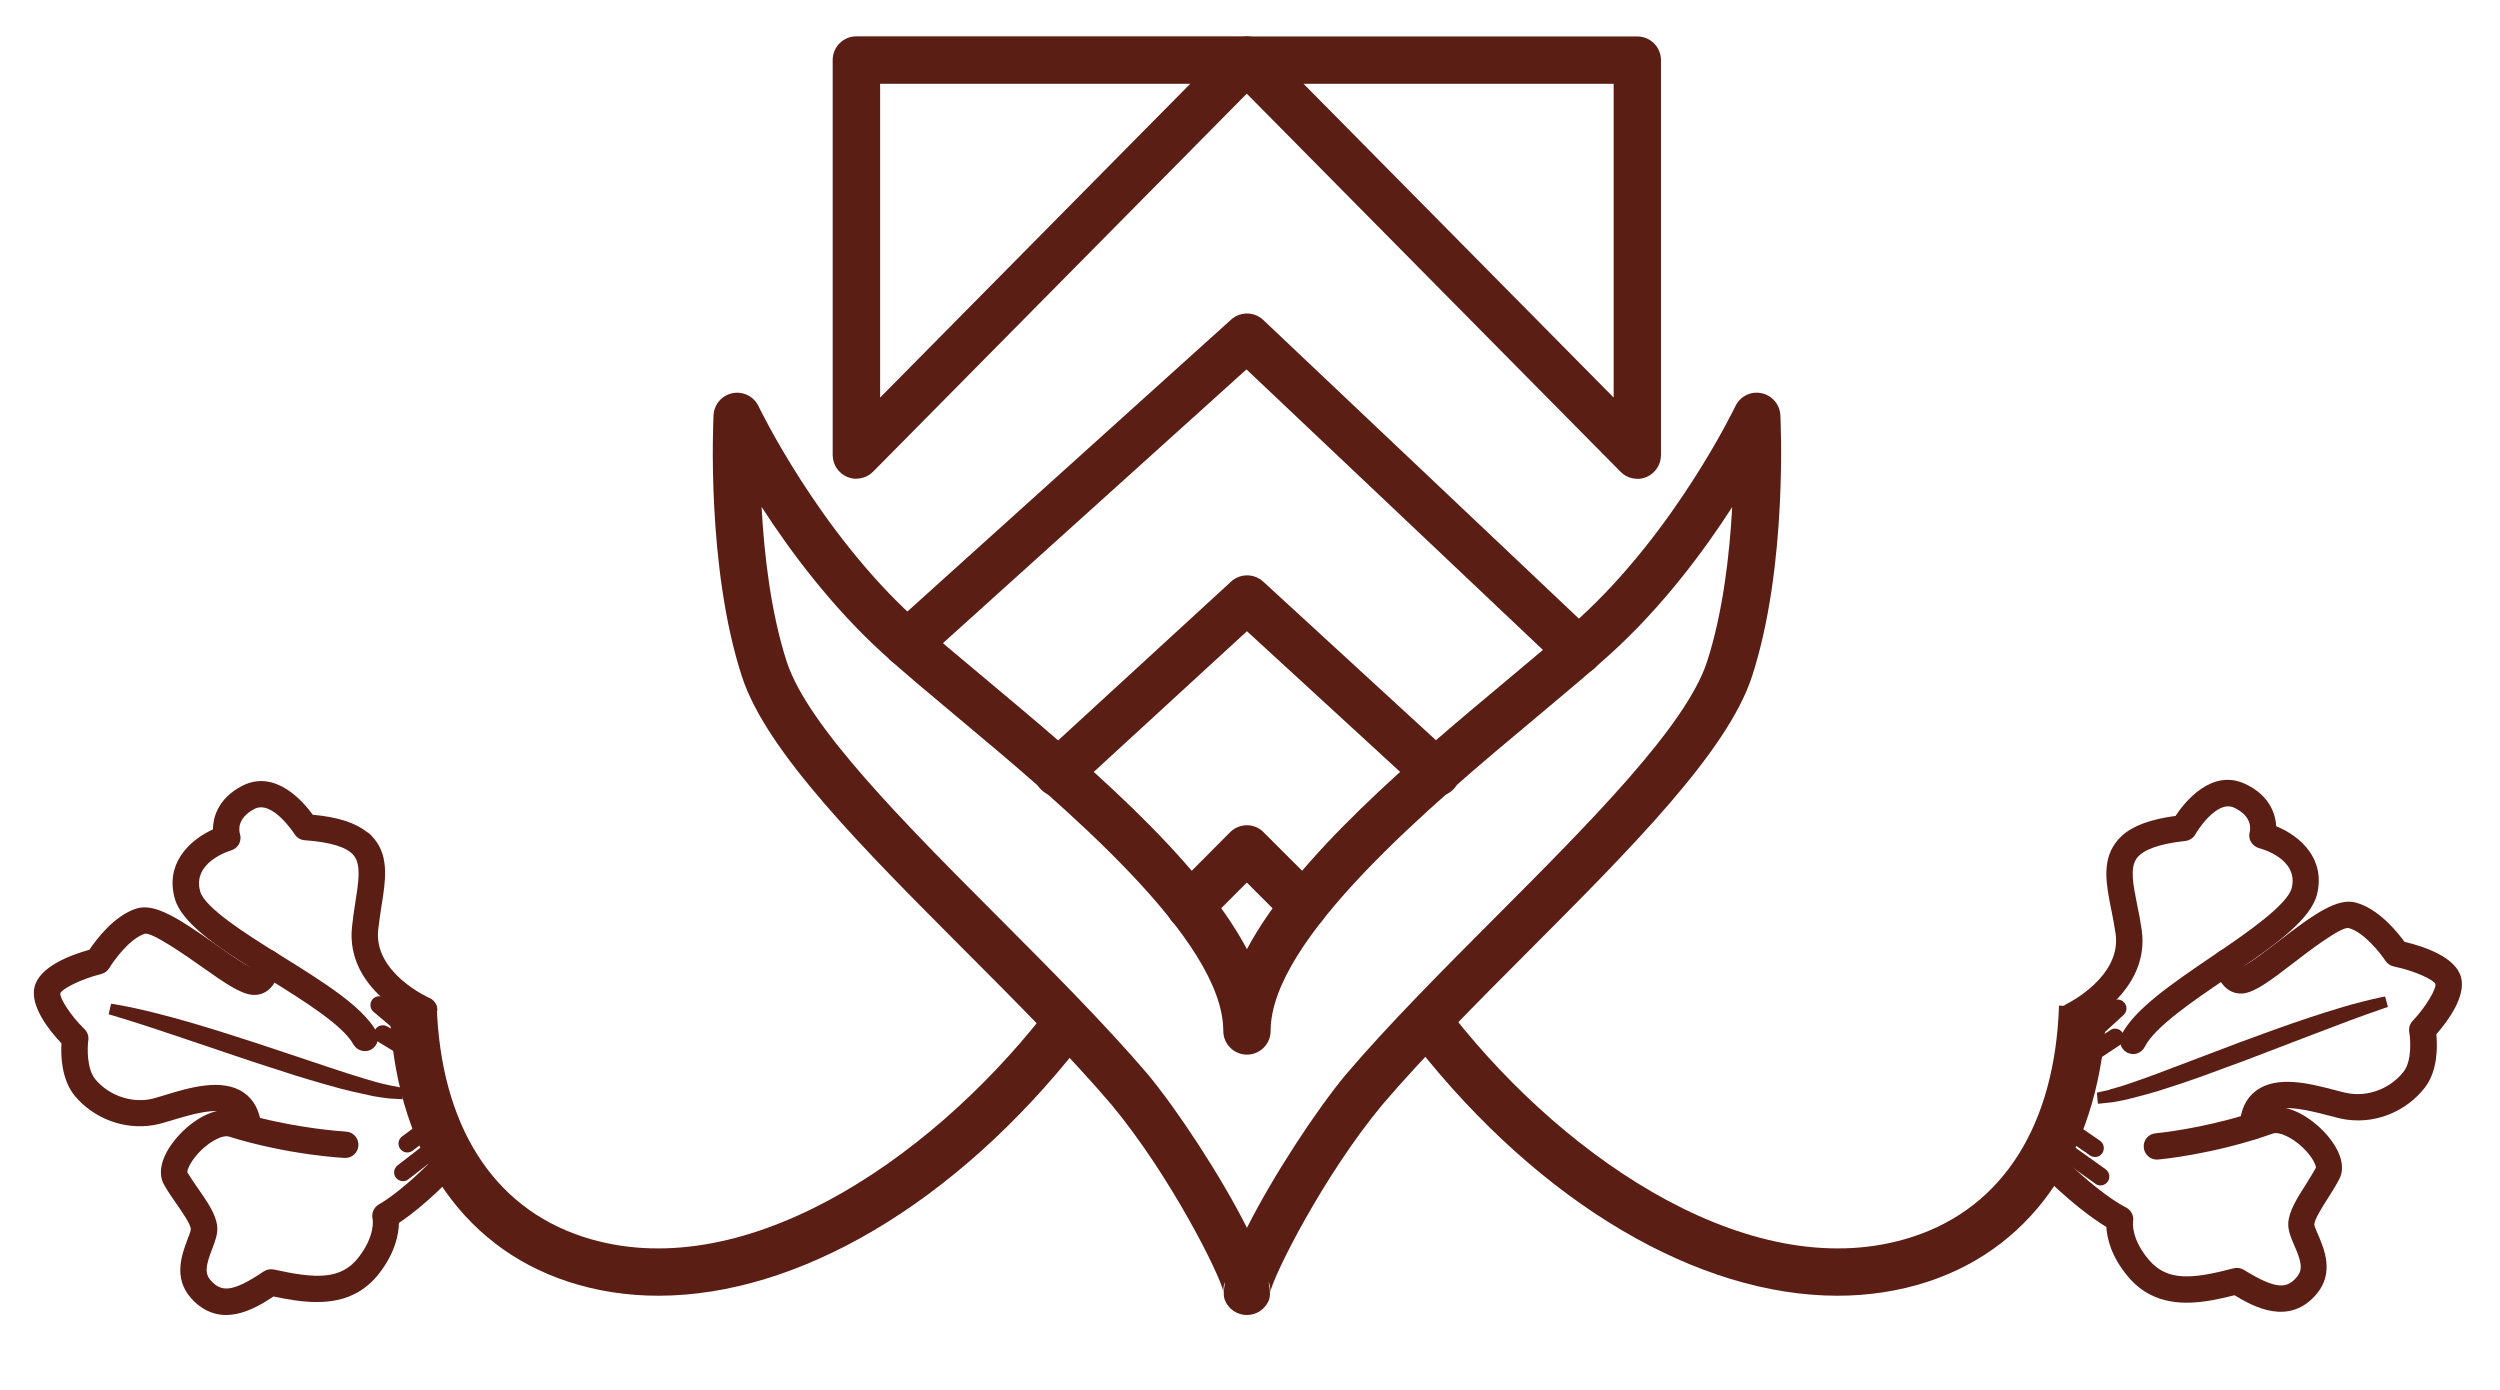 <svg width="205" height="114" viewBox="0 0 205 114" fill="none" xmlns="http://www.w3.org/2000/svg">
<path d="M35.81 82.46C36.14 92.26 40.4 98.99 47.79 101.41C60.65 105.62 76 95.35 85.51 83.28C86.17 82.44 87.39 82.29 88.24 82.96C89.08 83.62 89.23 84.84 88.56 85.69C78.26 98.77 65.38 106.25 53.98 106.25C51.42 106.25 48.95 105.87 46.59 105.1C37.67 102.18 32.33 93.97 31.94 82.6" fill="#5B1E15"/>
<path d="M172.73 82.6C172.34 93.97 167 102.17 158.08 105.1C155.72 105.87 153.24 106.25 150.68 106.25C139.28 106.25 126.4 98.77 116.1 85.69C115.44 84.85 115.58 83.63 116.42 82.96C117.27 82.3 118.48 82.44 119.15 83.28C128.65 95.34 143.99 105.62 156.86 101.41C164.25 98.99 168.51 92.26 168.84 82.46L172.72 82.6H172.73Z" fill="#5B1E15"/>
<path d="M70.22 39.26C69.97 39.26 69.72 39.21 69.48 39.11C68.75 38.81 68.28 38.1 68.28 37.31V4.92C68.28 3.85 69.15 2.98 70.22 2.98H102.24C103.02 2.98 103.73 3.45 104.03 4.17C104.33 4.89 104.17 5.73 103.62 6.28L71.6 38.67C71.23 39.05 70.73 39.25 70.22 39.25V39.26ZM72.17 6.87V32.6L97.6 6.87H72.17Z" fill="#5B1E15"/>
<path d="M134.26 39.26C133.75 39.26 133.25 39.06 132.88 38.68L100.86 6.29C100.31 5.73 100.15 4.9 100.45 4.18C100.75 3.46 101.46 2.99 102.24 2.99H134.26C135.33 2.99 136.2 3.86 136.2 4.93V37.32C136.2 38.11 135.72 38.82 135 39.12C134.76 39.22 134.51 39.27 134.26 39.27V39.26ZM106.89 6.87L132.32 32.6V6.87H106.89Z" fill="#5B1E15"/>
<path d="M102.24 107.83C101.45 107.83 100.73 107.35 100.44 106.61C100.31 106.28 100.32 105.79 100.46 105.17H100.44C100.26 105.61 100.33 105.94 100.33 105.96C100.06 104.56 95.98 96.41 91.14 90.58C87.72 86.57 83.35 82.19 79.12 77.95C70.75 69.56 62.84 61.64 60.84 55.48C57.9 46.46 58.49 34.54 58.51 34.04C58.56 33.15 59.2 32.41 60.07 32.24C60.94 32.07 61.82 32.51 62.2 33.31C62.25 33.41 67.09 43.51 75.02 50.72C76.61 52.17 78.71 53.92 80.94 55.78C88.49 62.09 98.18 70.19 102.25 77.83C106.32 70.18 116.02 62.08 123.56 55.78C125.79 53.92 127.89 52.16 129.48 50.72C137.41 43.51 142.25 33.41 142.3 33.31C142.68 32.51 143.55 32.06 144.43 32.24C145.3 32.41 145.94 33.16 145.99 34.04C146.01 34.54 146.6 46.46 143.66 55.48C141.65 61.64 133.75 69.56 125.38 77.95C121.15 82.19 116.78 86.57 113.34 90.6C108.52 96.41 104.43 104.57 104.16 105.96C104.16 105.95 104.22 105.61 104.05 105.17H104.03C104.16 105.79 104.18 106.28 104.05 106.61C103.75 107.35 103.04 107.83 102.25 107.83H102.24ZM62.45 41.58C62.66 45.47 63.21 50.26 64.52 54.28C66.24 59.55 74.18 67.51 81.86 75.21C86.14 79.5 90.57 83.94 94.11 88.08C96.54 91.01 100.09 96.39 102.25 100.68C104.41 96.39 107.95 91.01 110.37 88.1C113.92 83.94 118.35 79.5 122.63 75.21C130.31 67.51 138.25 59.55 139.97 54.28C141.28 50.26 141.83 45.47 142.04 41.58C139.7 45.21 136.33 49.74 132.09 53.59C130.44 55.09 128.31 56.87 126.05 58.76C117.34 66.03 104.19 77.03 104.19 84.54C104.19 85.61 103.32 86.48 102.25 86.48C101.18 86.48 100.31 85.61 100.31 84.54C100.31 77.03 87.15 66.03 78.45 58.76C76.19 56.87 74.06 55.09 72.41 53.59C68.17 49.73 64.8 45.2 62.46 41.58H62.45Z" fill="#5B1E15"/>
<path d="M97.58 76.24C97.09 76.24 96.59 76.05 96.21 75.67C95.45 74.91 95.45 73.69 96.21 72.92L100.87 68.24C101.23 67.88 101.73 67.67 102.24 67.67C102.76 67.67 103.25 67.87 103.61 68.24L108.27 72.9C109.03 73.66 109.03 74.89 108.27 75.65C107.51 76.41 106.28 76.41 105.52 75.65L102.24 72.37L98.95 75.67C98.57 76.05 98.07 76.24 97.57 76.24H97.58Z" fill="#5B1E15"/>
<path d="M117.76 65.31C117.29 65.31 116.82 65.14 116.45 64.8L102.25 51.76L88.05 64.8C87.26 65.53 86.03 65.48 85.31 64.68C84.58 63.89 84.64 62.66 85.43 61.94L100.95 47.69C101.69 47.01 102.83 47.01 103.58 47.69L119.1 61.94C119.89 62.67 119.94 63.89 119.22 64.68C118.84 65.1 118.31 65.31 117.79 65.31H117.76Z" fill="#5B1E15"/>
<path d="M129.42 55.31C128.94 55.31 128.46 55.13 128.09 54.78L102.21 30.29L75.69 54.21C74.89 54.93 73.67 54.86 72.95 54.07C72.23 53.27 72.29 52.05 73.09 51.33L100.95 26.21C101.7 25.53 102.85 25.54 103.59 26.24L130.77 51.96C131.55 52.7 131.58 53.92 130.85 54.7C130.47 55.1 129.95 55.31 129.44 55.31H129.42Z" fill="#5B1E15"/>
<path d="M173.8 89.49C173.56 89.56 173.32 89.64 173.08 89.7L172.35 89.87L172.37 90.08L173.14 90C173.39 89.96 173.64 89.91 173.89 89.86C174.14 89.82 174.39 89.75 174.64 89.69L175.38 89.51C175.87 89.37 176.36 89.23 176.84 89.09C177.32 88.94 177.81 88.79 178.29 88.63C179.25 88.32 180.21 87.97 181.16 87.64L184.01 86.59L189.67 84.42C191.56 83.7 193.44 82.98 195.35 82.33L195.3 82.15C193.31 82.57 191.37 83.17 189.44 83.81C187.52 84.45 185.61 85.15 183.72 85.85L178.05 88C177.11 88.36 176.16 88.71 175.21 89.04L174.5 89.28C174.26 89.36 174.02 89.44 173.78 89.51L173.8 89.49Z" fill="#5B1E15"/>
<path d="M172.99 89.34C173.15 89.3 173.3 89.25 173.46 89.21L173.7 89.14C173.93 89.08 174.17 89 174.4 88.92L175.11 88.68C176.06 88.35 177 88 177.94 87.64L183.61 85.49C185.44 84.81 187.38 84.1 189.34 83.45C191.06 82.88 193.11 82.23 195.23 81.78L195.58 81.71L195.81 82.57L195.48 82.68C193.56 83.34 191.62 84.07 189.81 84.77L184.14 86.94L180.66 88.22C179.91 88.49 179.16 88.75 178.4 89C177.92 89.16 177.44 89.31 176.94 89.47C176.63 89.56 176.32 89.65 176 89.74L174.66 90.09C174.42 90.15 174.18 90.21 173.95 90.25L173.7 90.3C173.53 90.33 173.36 90.37 173.17 90.39L172.03 90.51L171.94 89.6L172.99 89.36V89.34ZM183.88 86.18L180.39 87.51C180.39 87.51 180.42 87.5 180.43 87.5L186.61 85.19C185.68 85.52 184.77 85.86 183.88 86.19V86.18Z" fill="#5B1E15"/>
<path d="M183.44 79.17C183.1 79.4 182.76 79.63 182.42 79.86C182.37 79.9 182.31 79.94 182.26 79.97C179.34 81.95 176.37 84 175.52 85.67C175.35 86.02 174.92 86.15 174.58 85.98C174.26 85.8 174.09 85.38 174.26 85.04C175.28 83.02 178.36 80.92 181.63 78.7C181.81 78.58 181.99 78.46 182.17 78.33C182.17 78.33 182.18 78.33 182.19 78.32C184.97 76.42 187.92 74.33 188.26 72.91C188.93 70.16 185.47 69.23 185.32 69.19C185.13 69.14 184.98 69.02 184.88 68.86C184.79 68.69 184.76 68.5 184.82 68.31C184.86 68.16 185.18 66.75 183.34 65.89C181.49 65.04 179.69 68.2 179.67 68.23C179.56 68.43 179.36 68.57 179.13 68.59C176.87 68.84 175.49 69.34 174.9 70.15C174.23 71.07 174.51 72.49 174.86 74.28C174.99 74.92 175.13 75.59 175.22 76.3C175.91 81.15 170.48 83.79 170.25 83.9C170.15 83.95 170.04 83.97 169.94 83.97C169.73 83.7 169.5 83.44 169.26 83.2C169.28 82.96 169.42 82.74 169.65 82.63C169.7 82.61 174.38 80.32 173.83 76.51C173.74 75.84 173.61 75.19 173.48 74.56C173.09 72.6 172.71 70.75 173.75 69.33C174.56 68.22 176.11 67.56 178.62 67.24C179.25 66.26 181.33 63.44 183.91 64.62C185.83 65.5 186.3 66.99 186.26 68.02C188 68.67 190.32 70.34 189.62 73.25C189.17 75.1 186.48 77.09 183.42 79.18L183.44 79.17Z" fill="#5B1E15"/>
<path d="M178.41 66.88C179.15 65.77 181.34 63.01 184.08 64.27C186.25 65.26 186.61 66.96 186.65 67.75C188.76 68.62 190.68 70.51 190 73.32C189.52 75.31 186.72 77.37 183.65 79.47L183.26 79.74C183.05 79.88 182.85 80.02 182.65 80.16L182.48 80.28C179.76 82.13 176.69 84.22 175.87 85.84C175.74 86.1 175.52 86.29 175.25 86.38C174.98 86.47 174.69 86.45 174.42 86.31C173.9 86.03 173.69 85.38 173.95 84.87C175.02 82.75 178.14 80.63 181.44 78.39L181.98 78.02L182.05 77.98C184.14 76.55 187.59 74.18 187.92 72.82C188.51 70.4 185.39 69.59 185.25 69.55C184.98 69.47 184.74 69.3 184.58 69.04C184.43 68.78 184.4 68.48 184.48 68.21C184.51 68.08 184.76 66.96 183.2 66.23C181.71 65.54 180.03 68.38 180.02 68.41C179.85 68.72 179.54 68.92 179.19 68.96C177.07 69.19 175.74 69.67 175.22 70.37C174.64 71.16 174.91 72.5 175.25 74.21C175.4 74.91 175.52 75.56 175.62 76.25C176.35 81.4 170.68 84.13 170.45 84.23C170.29 84.32 170.11 84.35 169.93 84.34H169.77L169.67 84.2C169.47 83.94 169.25 83.7 169.01 83.46L168.89 83.34V83.17C168.94 82.79 169.17 82.46 169.51 82.3C169.56 82.28 173.98 80.09 173.48 76.57C173.39 75.95 173.27 75.35 173.16 74.76L173.13 74.63C172.72 72.59 172.34 70.67 173.47 69.12C173.62 68.91 173.8 68.71 174 68.53C174.92 67.7 176.35 67.18 178.42 66.9L178.41 66.88ZM169.82 82.96C169.76 82.99 169.72 83.03 169.69 83.08C169.84 83.24 169.98 83.4 170.11 83.55C170.21 83.5 175.52 80.94 174.87 76.35C174.78 75.67 174.65 75.05 174.51 74.35C174.14 72.46 173.84 70.98 174.61 69.92C175.27 69.02 176.7 68.47 179.1 68.21C179.2 68.2 179.3 68.13 179.35 68.05C179.37 68.01 181.33 64.54 183.51 65.54C185.63 66.52 185.25 68.2 185.19 68.41C185.16 68.49 185.17 68.58 185.21 68.66C185.26 68.74 185.34 68.8 185.42 68.82C186.8 69.17 189.24 70.48 188.63 72.99C188.27 74.52 185.48 76.53 182.39 78.64L181.85 79.01C178.63 81.2 175.59 83.26 174.61 85.21C174.53 85.38 174.63 85.58 174.76 85.65C174.84 85.69 174.93 85.7 175.01 85.67C175.09 85.64 175.16 85.58 175.2 85.51C176.1 83.72 179.27 81.57 182.05 79.68L182.22 79.56C182.43 79.41 182.64 79.27 182.85 79.13L183.24 78.86C186.07 76.92 188.87 74.88 189.29 73.15C190.06 69.99 186.82 68.61 186.17 68.36L185.92 68.27V68C185.95 67.39 185.78 65.87 183.79 64.95C181.46 63.88 179.51 66.57 178.97 67.43L178.88 67.58L178.7 67.6C176.3 67.9 174.84 68.52 174.09 69.54C173.15 70.82 173.51 72.59 173.88 74.48L173.9 74.6C174.02 75.2 174.14 75.81 174.23 76.45C174.54 78.63 173.29 80.33 172.04 81.44C170.94 82.42 169.85 82.96 169.83 82.96H169.82Z" fill="#5B1E15"/>
<path d="M184.44 92.98C184.21 92.86 184.05 92.61 184.06 92.33C184.11 91.16 184.51 90.28 185.26 89.73C186.84 88.56 189.46 89.24 191.36 89.73C191.92 89.88 192.41 90 192.73 90.04C194.48 90.26 196.33 89.49 197.43 88.08C198.2 87.07 198.07 85.21 197.95 84.57C197.91 84.35 197.98 84.12 198.13 83.96C199.06 82.98 200.25 81.25 200.08 80.58C199.93 79.99 198.01 79.21 196.39 78.87C196.21 78.83 196.04 78.72 195.94 78.56C195.51 77.9 194.09 76.09 192.71 75.72C191.94 75.51 189.42 77.45 187.91 78.61C186.02 80.06 184.82 80.96 183.95 81.07C183.39 81.13 182.41 80.95 181.93 79.06C181.83 78.68 182.06 78.3 182.44 78.2C182.82 78.1 183.2 78.33 183.3 78.71C183.51 79.52 183.75 79.68 183.79 79.67C184.31 79.6 185.84 78.43 187.06 77.49C189.83 75.37 191.74 74 193.09 74.36C194.91 74.85 196.46 76.84 196.96 77.55C198.2 77.83 201.05 78.65 201.45 80.23C201.83 81.73 200.12 83.86 199.39 84.67C199.49 85.5 199.6 87.56 198.55 88.94C197.12 90.77 194.83 91.73 192.56 91.44C192.15 91.39 191.62 91.25 191.01 91.09C189.47 90.69 187.14 90.08 186.1 90.85C185.71 91.14 185.5 91.64 185.47 92.37C185.45 92.76 185.13 93.06 184.74 93.04C184.63 93.04 184.53 93.01 184.44 92.96V92.98Z" fill="#5B1E15"/>
<path d="M182.35 77.84C182.93 77.69 183.51 78.04 183.66 78.62C183.75 78.96 183.83 79.15 183.89 79.25C184.47 79 185.92 77.89 186.82 77.2C189.76 74.94 191.66 73.6 193.17 74.01C195 74.5 196.52 76.34 197.17 77.23C198.78 77.61 201.38 78.48 201.81 80.15C202.21 81.7 200.76 83.69 199.78 84.81C199.87 85.77 199.92 87.78 198.84 89.18C197.33 91.12 194.9 92.13 192.5 91.82C192.07 91.77 191.53 91.63 190.9 91.46C189.52 91.1 187.2 90.5 186.3 91.16C186.01 91.37 185.85 91.78 185.82 92.4C185.8 92.99 185.29 93.46 184.7 93.43C184.54 93.43 184.39 93.38 184.24 93.31C183.87 93.12 183.64 92.72 183.66 92.31C183.71 91.02 184.17 90.05 185.01 89.43C186.74 88.15 189.45 88.86 191.47 89.39C192 89.53 192.47 89.65 192.76 89.68C194.38 89.89 196.09 89.18 197.11 87.86C197.79 86.96 197.66 85.2 197.56 84.65C197.5 84.31 197.6 83.96 197.84 83.71C198.96 82.53 199.8 81.05 199.7 80.68C199.59 80.37 198.08 79.62 196.29 79.25C196.01 79.19 195.76 79.02 195.6 78.78C195.22 78.19 193.84 76.43 192.59 76.1C191.99 75.94 189.07 78.18 188.12 78.92C186.12 80.46 184.94 81.33 183.97 81.46C183.3 81.53 182.1 81.33 181.55 79.17C181.48 78.89 181.52 78.6 181.67 78.35C181.73 78.25 181.8 78.17 181.88 78.1C182.01 77.99 182.16 77.9 182.33 77.86L182.35 77.84ZM192.69 90.42C192.35 90.38 191.87 90.25 191.27 90.1C189.43 89.62 186.92 88.97 185.48 90.03C184.82 90.52 184.48 91.29 184.43 92.34C184.43 92.47 184.49 92.59 184.6 92.64C184.6 92.64 184.69 92.68 184.74 92.68C184.92 92.68 185.07 92.55 185.08 92.36C185.12 91.5 185.37 90.91 185.86 90.55C187.05 89.67 189.38 90.28 191.1 90.73C191.69 90.89 192.21 91.02 192.59 91.07C194.73 91.34 196.9 90.44 198.24 88.71C199.21 87.44 199.1 85.49 199.01 84.71L198.99 84.54L199.1 84.41C199.65 83.79 201.42 81.67 201.07 80.31C200.71 78.89 197.75 78.11 196.86 77.91L196.72 77.88L196.64 77.76C196.22 77.16 194.7 75.18 192.98 74.71C191.8 74.39 189.87 75.78 187.27 77.78C185.62 79.05 184.4 79.95 183.84 80.03C183.48 80.09 183.14 79.64 182.93 78.79C182.89 78.61 182.71 78.51 182.53 78.55C182.44 78.57 182.37 78.63 182.33 78.7C182.28 78.78 182.27 78.86 182.29 78.95C182.51 79.8 182.96 80.79 183.9 80.68C184.66 80.58 185.84 79.71 187.68 78.29C190.39 76.21 192.01 75.12 192.81 75.34C194.6 75.82 196.24 78.32 196.25 78.34C196.3 78.41 196.37 78.47 196.46 78.48C197.41 78.68 200.19 79.47 200.44 80.46C200.7 81.47 199.01 83.55 198.4 84.19C198.33 84.27 198.3 84.37 198.32 84.48C198.32 84.51 198.76 86.94 197.73 88.29C197.53 88.54 197.31 88.78 197.07 88.99C195.89 90.05 194.25 90.59 192.68 90.39L192.69 90.42Z" fill="#5B1E15"/>
<path d="M189.73 105.82C187.81 108.15 185.43 107.09 183.3 105.8C180.92 106.42 178.49 106.85 176.47 105.8C175.88 105.49 175.33 105.06 174.83 104.47C173.35 102.73 173.11 101.17 173.1 100.39C172.24 99.88 170.14 98.51 167.16 95.45C167.52 95.15 167.86 94.82 168.18 94.48C171.85 98.24 174.11 99.32 174.13 99.33C174.42 99.47 174.59 99.79 174.52 100.11C174.51 100.16 174.28 101.65 175.9 103.55C177.52 105.44 179.72 105.29 183.23 104.36C183.41 104.31 183.62 104.34 183.78 104.44C186.4 106.07 187.58 106.19 188.63 104.92C189.3 104.1 188.99 103.18 188.46 101.96C188.19 101.34 187.97 100.81 188 100.29C188.06 99.41 188.7 98.4 189.38 97.32C189.68 96.83 190 96.33 190.25 95.87C190.34 95.69 190.17 95.05 189.48 94.26C188.45 93.08 187.01 92.33 186.25 92.6C181.48 94.3 177.11 94.7 176.93 94.71C176.55 94.75 176.2 94.46 176.17 94.07C176.13 93.68 176.42 93.34 176.81 93.31C176.84 93.31 180.19 93 184.1 91.82C184.63 91.65 185.18 91.48 185.73 91.28C185.75 91.28 185.77 91.27 185.79 91.26C187.36 90.71 189.36 91.94 190.56 93.32C191.6 94.52 191.94 95.68 191.51 96.51C191.24 97.03 190.91 97.55 190.59 98.06C190.06 98.89 189.46 99.84 189.43 100.37C189.41 100.55 189.62 101.02 189.78 101.39C190.27 102.54 191.02 104.26 189.74 105.81L189.73 105.82Z" fill="#5B1E15"/>
<path d="M168.46 94.22C171.9 97.75 174.06 98.88 174.31 99C174.76 99.22 175 99.71 174.91 100.18C174.91 100.19 174.71 101.55 176.21 103.31C177.7 105.06 179.72 104.91 183.16 104C183.44 103.93 183.76 103.98 184 104.13C186.71 105.81 187.57 105.65 188.36 104.69C188.86 104.08 188.7 103.41 188.13 102.12C187.86 101.49 187.6 100.89 187.64 100.27C187.7 99.29 188.37 98.24 189.08 97.13L189.17 96.98C189.44 96.55 189.71 96.11 189.91 95.75C189.91 95.67 189.81 95.2 189.21 94.5C188.21 93.35 186.92 92.76 186.38 92.95C181.48 94.69 177.01 95.08 176.96 95.08C176.67 95.11 176.39 95.02 176.17 94.83C175.95 94.64 175.81 94.38 175.79 94.1C175.76 93.81 175.85 93.53 176.03 93.31C176.21 93.09 176.48 92.95 176.78 92.93C177.36 92.87 180.46 92.52 183.97 91.46C184.5 91.3 185.04 91.12 185.64 90.91C187.38 90.3 189.5 91.56 190.82 93.08C191.96 94.41 192.33 95.72 191.82 96.69C191.53 97.24 191.19 97.78 190.88 98.27C190.45 98.94 189.8 99.96 189.77 100.4C189.77 100.54 189.99 101.03 190.1 101.28C190.59 102.43 191.4 104.35 190 106.06C187.73 108.81 184.75 107.13 183.23 106.21C180.99 106.78 178.44 107.27 176.28 106.14C175.63 105.8 175.04 105.32 174.53 104.72C173.09 103.03 172.77 101.49 172.72 100.61C171.65 99.96 169.61 98.52 166.88 95.72L166.6 95.43L166.9 95.17C167.28 94.85 167.6 94.54 167.88 94.23L168.15 93.94L168.43 94.22H168.46ZM173.3 100.06L173.48 100.17V100.38C173.49 101.11 173.72 102.57 175.12 104.22C175.57 104.75 176.08 105.17 176.65 105.46C178.62 106.49 181.07 105.99 183.21 105.43L183.36 105.39L183.5 105.47C185.91 106.93 187.83 107.51 189.44 105.57C190.56 104.21 189.91 102.68 189.42 101.54C189.18 100.98 189.02 100.6 189.04 100.35C189.07 99.76 189.59 98.91 190.26 97.86C190.56 97.39 190.9 96.85 191.17 96.34C191.53 95.66 191.2 94.65 190.27 93.57C189.11 92.24 187.24 91.15 185.85 91.64C185.3 91.84 184.75 92.02 184.21 92.18C180.62 93.26 177.47 93.62 176.84 93.68C176.75 93.68 176.67 93.73 176.62 93.8C176.56 93.87 176.54 93.95 176.55 94.04C176.55 94.13 176.6 94.21 176.67 94.26C176.74 94.31 176.82 94.34 176.91 94.33C176.95 94.33 181.33 93.95 186.14 92.24C187.19 91.87 188.8 92.87 189.78 94C190.48 94.81 190.81 95.62 190.6 96.03C190.38 96.46 190.09 96.91 189.81 97.36L189.72 97.51C189.07 98.54 188.45 99.51 188.4 100.3C188.37 100.74 188.58 101.23 188.83 101.8C189.38 103.05 189.76 104.17 188.95 105.15C187.62 106.77 186.04 106.26 183.61 104.75C183.54 104.7 183.44 104.69 183.35 104.71C179.69 105.68 177.38 105.82 175.64 103.78C173.85 101.69 174.17 100.04 174.17 100.03C174.2 99.88 174.12 99.73 173.97 99.66C173.73 99.54 171.57 98.41 168.2 95.01C168.05 95.16 167.89 95.31 167.73 95.46C170.42 98.17 172.37 99.5 173.31 100.05L173.3 100.06Z" fill="#5B1E15"/>
<path d="M172.53 96.69C172.42 96.83 172.23 96.88 172.07 96.8C172.06 96.8 172.05 96.78 172.04 96.77L168.44 94.2C168.6 94.03 168.75 93.85 168.9 93.66L172.45 96.19C172.61 96.3 172.65 96.52 172.53 96.68V96.69Z" fill="#5B1E15"/>
<path d="M168.82 93.15L168.6 93.43C168.46 93.61 168.32 93.78 168.17 93.94L167.87 94.25L171.9 97.12C172.22 97.29 172.61 97.2 172.83 96.9C173.06 96.58 172.99 96.12 172.66 95.88L168.82 93.14V93.15Z" fill="#5B1E15"/>
<path d="M172.08 94.34C171.98 94.49 171.78 94.53 171.62 94.45C171.61 94.45 171.6 94.44 171.59 94.42L169.44 92.94C169.58 92.74 169.71 92.55 169.83 92.36L171.99 93.84C172.15 93.95 172.19 94.17 172.08 94.33V94.34Z" fill="#5B1E15"/>
<path d="M169.73 91.84L169.52 92.16C169.38 92.38 169.26 92.55 169.14 92.73L168.91 93.04L171.32 94.7V94.72L171.45 94.79C171.78 94.96 172.18 94.87 172.39 94.56C172.61 94.22 172.53 93.77 172.2 93.54L169.73 91.84Z" fill="#5B1E15"/>
<path d="M170.64 85.08C170.65 85 170.69 84.92 170.75 84.87L173.41 82.43C173.56 82.3 173.78 82.3 173.91 82.45C174.04 82.6 174.04 82.82 173.89 82.95L171.22 85.39C171.11 85.49 170.95 85.51 170.82 85.44C170.81 85.44 170.79 85.42 170.78 85.41L170.64 85.08Z" fill="#5B1E15"/>
<path d="M173.16 82.14L170.5 84.59C170.38 84.7 170.3 84.86 170.27 85.02L170.25 85.13L170.5 85.69L170.67 85.78C170.92 85.91 171.24 85.88 171.48 85.66L174.14 83.22C174.43 82.95 174.45 82.5 174.18 82.2C173.9 81.9 173.45 81.88 173.15 82.15L173.16 82.14Z" fill="#5B1E15"/>
<path d="M173.64 85.38L171.35 86.9C171.35 86.9 171.26 86.94 171.22 86.95C171.18 86.71 171.14 86.47 171.07 86.24L173.25 84.79C173.41 84.68 173.63 84.73 173.74 84.89C173.85 85.05 173.81 85.27 173.64 85.38Z" fill="#5B1E15"/>
<path d="M170.63 86.08L170.71 86.34C170.77 86.56 170.81 86.78 170.85 87.01L170.91 87.39L171.29 87.31C171.4 87.29 171.49 87.25 171.56 87.2L173.85 85.68C174.19 85.45 174.27 85.01 174.04 84.67C173.93 84.51 173.76 84.39 173.57 84.36C173.38 84.32 173.19 84.36 173.03 84.48L170.62 86.08H170.63Z" fill="#5B1E15"/>
<path d="M31.21 89.22C31.45 89.28 31.7 89.35 31.94 89.4L32.68 89.54V89.75L31.9 89.7C31.65 89.67 31.39 89.63 31.14 89.59C30.89 89.56 30.64 89.5 30.39 89.45L29.64 89.3C29.15 89.18 28.65 89.06 28.16 88.94C27.67 88.81 27.18 88.68 26.69 88.54C25.71 88.27 24.75 87.96 23.78 87.66L20.89 86.72L15.14 84.78C13.23 84.13 11.31 83.5 9.38 82.92L9.42 82.74C11.42 83.08 13.39 83.6 15.34 84.16C17.29 84.72 19.22 85.34 21.14 85.97L26.89 87.89C27.85 88.21 28.81 88.52 29.77 88.81L30.49 89.02C30.73 89.09 30.97 89.16 31.22 89.22H31.21Z" fill="#5B1E15"/>
<path d="M33.07 89.22L33.01 90.14L31.87 90.07C31.68 90.05 31.51 90.02 31.34 90L31.08 89.96C30.84 89.93 30.6 89.88 30.36 89.83L29 89.53C28.68 89.45 28.37 89.38 28.05 89.3C27.55 89.16 27.06 89.03 26.57 88.89C25.8 88.67 25.04 88.44 24.28 88.21L20.75 87.07L15 85.13C13.16 84.51 11.2 83.85 9.25 83.27L8.91 83.17L9.11 82.3L9.46 82.36C11.6 82.73 13.67 83.29 15.42 83.79C17.4 84.36 19.38 85 21.23 85.6L26.98 87.52C27.93 87.84 28.89 88.15 29.85 88.44L30.57 88.65C30.81 88.72 31.04 88.79 31.28 88.84L31.53 88.9C31.69 88.94 31.85 88.98 32.01 89.01L33.06 89.21L33.07 89.22ZM18.24 85.43L24.51 87.49C24.51 87.49 24.54 87.49 24.55 87.5L21 86.32C20.1 86.03 19.18 85.73 18.23 85.43H18.24Z" fill="#5B1E15"/>
<path d="M21.16 79.29C21.5 79.51 21.85 79.72 22.2 79.94C22.25 79.97 22.31 80.01 22.37 80.05C25.37 81.91 28.42 83.84 29.33 85.47C29.52 85.81 29.94 85.93 30.28 85.74C30.59 85.55 30.74 85.12 30.56 84.78C29.46 82.8 26.29 80.83 22.94 78.74C22.76 78.62 22.57 78.51 22.38 78.39C22.38 78.39 22.37 78.39 22.36 78.38C19.51 76.6 16.48 74.63 16.08 73.22C15.3 70.5 18.72 69.43 18.87 69.38C19.06 69.32 19.2 69.2 19.29 69.03C19.38 68.86 19.39 68.66 19.33 68.48C19.28 68.33 18.91 66.93 20.71 66.01C22.52 65.09 24.45 68.17 24.47 68.2C24.59 68.39 24.8 68.52 25.02 68.54C27.29 68.69 28.69 69.15 29.31 69.93C30.02 70.82 29.8 72.25 29.51 74.06C29.4 74.71 29.3 75.38 29.23 76.09C28.74 80.96 34.27 83.38 34.5 83.48C34.6 83.53 34.71 83.55 34.82 83.53C35.02 83.25 35.24 82.99 35.47 82.73C35.44 82.5 35.29 82.28 35.06 82.18C35.01 82.16 30.24 80.06 30.63 76.23C30.7 75.56 30.8 74.9 30.9 74.27C31.21 72.29 31.51 70.43 30.42 69.05C29.56 67.98 27.99 67.37 25.47 67.16C24.8 66.2 22.61 63.47 20.08 64.76C18.2 65.72 17.79 67.22 17.87 68.25C16.16 68.97 13.9 70.73 14.73 73.61C15.25 75.44 18.03 77.32 21.16 79.29Z" fill="#5B1E15"/>
<path d="M30.16 68.25C30.37 68.42 30.55 68.61 30.72 68.82C31.92 70.32 31.61 72.26 31.28 74.31L31.26 74.44C31.17 75.03 31.08 75.64 31.01 76.26C30.65 79.8 35.16 81.81 35.21 81.83C35.56 81.98 35.81 82.3 35.85 82.68L35.87 82.85L35.75 82.98C35.53 83.23 35.31 83.48 35.12 83.74L35.03 83.87L34.87 83.89C34.7 83.91 34.51 83.89 34.35 83.8C34.12 83.7 28.34 81.21 28.86 76.04C28.93 75.34 29.03 74.69 29.14 73.98C29.41 72.27 29.62 70.91 29.01 70.15C28.47 69.47 27.11 69.05 24.99 68.9C24.65 68.88 24.33 68.69 24.14 68.38C24.12 68.35 22.33 65.58 20.87 66.33C19.34 67.12 19.63 68.23 19.67 68.36C19.76 68.62 19.74 68.92 19.61 69.19C19.46 69.46 19.24 69.64 18.96 69.73C18.82 69.77 15.73 70.71 16.42 73.11C16.8 74.46 20.34 76.68 22.5 78.03L22.57 78.07L23.13 78.42C26.52 80.53 29.72 82.52 30.87 84.59C31.15 85.09 30.96 85.75 30.46 86.05C30.2 86.2 29.91 86.23 29.63 86.15C29.35 86.07 29.12 85.89 28.98 85.64C28.1 84.06 24.94 82.09 22.15 80.35L21.97 80.24C21.77 80.11 21.55 79.98 21.34 79.85L20.94 79.6C17.78 77.62 14.91 75.68 14.34 73.71C13.54 70.92 15.39 68.96 17.46 68.01C17.46 67.21 17.76 65.51 19.88 64.43C22.57 63.06 24.87 65.73 25.65 66.81C27.72 67 29.17 67.47 30.13 68.26L30.16 68.25ZM32.66 81.09C31.37 80.02 30.05 78.38 30.27 76.19C30.33 75.55 30.43 74.93 30.52 74.33L30.54 74.21C30.84 72.31 31.12 70.53 30.13 69.28C29.34 68.29 27.85 67.73 25.44 67.53L25.26 67.51L25.16 67.37C24.58 66.54 22.53 63.93 20.24 65.09C18.29 66.08 18.19 67.61 18.23 68.22L18.25 68.49L18 68.59C17.35 68.86 14.18 70.37 15.07 73.5C15.56 75.21 18.44 77.14 21.34 78.96L21.74 79.21C21.95 79.34 22.17 79.48 22.38 79.61L22.55 79.72C25.41 81.5 28.66 83.52 29.63 85.27C29.67 85.35 29.74 85.4 29.82 85.43C29.9 85.45 29.99 85.44 30.07 85.4C30.2 85.32 30.29 85.12 30.2 84.95C29.14 83.05 26.02 81.1 22.71 79.05L22.15 78.7C18.97 76.72 16.11 74.82 15.68 73.31C14.97 70.83 17.36 69.41 18.72 69.01C18.8 68.98 18.87 68.92 18.92 68.84C18.96 68.77 18.96 68.68 18.93 68.59C18.87 68.39 18.42 66.72 20.5 65.66C22.63 64.57 24.74 67.96 24.76 68C24.81 68.08 24.91 68.14 25.01 68.15C27.42 68.31 28.87 68.8 29.57 69.68C30.38 70.7 30.15 72.2 29.85 74.1C29.74 74.8 29.64 75.43 29.57 76.11C29.1 80.72 34.52 83.08 34.61 83.12C34.73 82.96 34.87 82.8 35.01 82.63C34.98 82.58 34.93 82.54 34.87 82.52C34.85 82.52 33.74 82.03 32.6 81.09H32.66Z" fill="#5B1E15"/>
<path d="M20.72 93.12C20.95 92.99 21.09 92.73 21.07 92.45C20.97 91.28 20.53 90.42 19.77 89.9C18.14 88.8 15.56 89.58 13.67 90.15C13.11 90.32 12.63 90.47 12.31 90.52C10.57 90.81 8.69 90.12 7.53 88.75C6.72 87.77 6.78 85.9 6.87 85.27C6.9 85.05 6.83 84.82 6.67 84.66C5.7 83.71 4.44 82.04 4.58 81.36C4.7 80.77 6.59 79.91 8.2 79.51C8.38 79.47 8.54 79.35 8.64 79.19C9.04 78.51 10.39 76.65 11.75 76.22C12.51 75.98 15.11 77.81 16.66 78.91C18.61 80.28 19.85 81.13 20.72 81.21C21.28 81.25 22.25 81.03 22.66 79.12C22.74 78.74 22.5 78.37 22.12 78.29C21.74 78.21 21.37 78.45 21.29 78.83C21.12 79.64 20.88 79.82 20.84 79.81C20.32 79.76 18.75 78.66 17.48 77.77C14.63 75.76 12.66 74.47 11.33 74.89C9.53 75.46 8.06 77.51 7.59 78.23C6.36 78.56 3.54 79.49 3.21 81.09C2.89 82.6 4.69 84.66 5.45 85.45C5.38 86.28 5.35 88.35 6.46 89.68C7.96 91.46 10.29 92.32 12.55 91.94C12.96 91.87 13.48 91.71 14.08 91.53C15.6 91.07 17.91 90.37 18.98 91.09C19.38 91.36 19.61 91.85 19.67 92.59C19.7 92.98 20.04 93.27 20.43 93.23C20.54 93.23 20.64 93.19 20.72 93.14V93.12Z" fill="#5B1E15"/>
<path d="M22.66 78.14C22.74 78.21 22.82 78.29 22.88 78.38C23.04 78.62 23.09 78.91 23.03 79.19C22.57 81.38 21.37 81.63 20.7 81.58C19.72 81.49 18.51 80.67 16.45 79.21C15.46 78.51 12.45 76.39 11.87 76.57C10.63 76.96 9.33 78.77 8.97 79.37C8.82 79.62 8.58 79.8 8.3 79.87C6.53 80.31 5.05 81.13 4.95 81.44C4.87 81.82 5.77 83.26 6.93 84.39C7.18 84.63 7.29 84.98 7.24 85.32C7.16 85.87 7.1 87.64 7.82 88.51C8.89 89.78 10.63 90.42 12.24 90.15C12.53 90.1 12.99 89.96 13.51 89.8C15.51 89.19 18.19 88.38 19.97 89.58C20.83 90.17 21.33 91.12 21.43 92.41C21.47 92.82 21.25 93.23 20.89 93.43C20.75 93.51 20.6 93.56 20.44 93.57C19.85 93.62 19.33 93.18 19.28 92.58C19.23 91.97 19.05 91.55 18.75 91.36C17.83 90.73 15.54 91.43 14.17 91.84C13.55 92.03 13.02 92.19 12.59 92.26C10.2 92.66 7.73 91.75 6.15 89.88C5.02 88.52 4.98 86.51 5.04 85.55C4.01 84.47 2.49 82.54 2.82 80.98C3.18 79.29 5.74 78.32 7.33 77.88C7.94 76.97 9.39 75.07 11.19 74.5C12.69 74.03 14.64 75.3 17.67 77.43C18.6 78.09 20.09 79.14 20.68 79.36C20.74 79.26 20.82 79.06 20.89 78.72C21.01 78.14 21.59 77.76 22.17 77.89C22.34 77.93 22.5 78 22.63 78.11L22.66 78.14ZM7.93 89.68C7.68 89.48 7.45 89.25 7.25 89C6.16 87.69 6.5 85.25 6.5 85.22C6.52 85.12 6.48 85.01 6.4 84.94C5.76 84.32 3.99 82.31 4.21 81.29C4.42 80.29 7.17 79.39 8.11 79.15C8.19 79.13 8.27 79.07 8.31 79C8.33 78.97 9.86 76.42 11.63 75.86C12.42 75.61 14.08 76.63 16.87 78.6C18.77 79.94 19.98 80.76 20.75 80.83C21.69 80.89 22.1 79.89 22.29 79.03C22.31 78.94 22.29 78.86 22.24 78.78C22.19 78.71 22.12 78.66 22.03 78.64C21.85 78.6 21.68 78.72 21.64 78.89C21.46 79.74 21.14 80.21 20.78 80.17C20.21 80.12 18.96 79.27 17.26 78.07C14.58 76.18 12.6 74.87 11.43 75.23C9.73 75.77 8.29 77.81 7.89 78.42L7.81 78.54L7.67 78.58C6.78 78.82 3.86 79.72 3.56 81.15C3.27 82.52 5.12 84.57 5.7 85.17L5.82 85.29V85.46C5.75 86.24 5.71 88.19 6.73 89.42C8.14 91.09 10.34 91.91 12.47 91.55C12.85 91.49 13.36 91.33 13.95 91.15C15.65 90.63 17.96 89.93 19.18 90.76C19.68 91.1 19.96 91.68 20.03 92.54C20.05 92.72 20.2 92.86 20.39 92.84C20.44 92.84 20.49 92.82 20.53 92.8C20.64 92.74 20.7 92.61 20.69 92.49C20.6 91.44 20.23 90.68 19.55 90.22C18.07 89.22 15.59 89.97 13.77 90.52C13.18 90.7 12.7 90.84 12.37 90.9C10.81 91.16 9.16 90.69 7.93 89.68Z" fill="#5B1E15"/>
<path d="M15.95 106.17C17.97 108.42 20.3 107.27 22.37 105.89C24.78 106.41 27.22 106.75 29.19 105.61C29.76 105.28 30.3 104.82 30.78 104.21C32.19 102.41 32.37 100.85 32.35 100.06C33.19 99.52 35.23 98.06 38.08 94.89C37.71 94.6 37.35 94.29 37.02 93.96C33.51 97.87 31.29 99.04 31.27 99.05C30.99 99.21 30.83 99.53 30.91 99.84C30.92 99.89 31.21 101.36 29.67 103.33C28.13 105.28 25.92 105.22 22.38 104.43C22.19 104.39 21.99 104.43 21.83 104.54C19.28 106.27 18.1 106.44 17.01 105.21C16.3 104.42 16.58 103.48 17.06 102.24C17.3 101.61 17.51 101.07 17.45 100.55C17.36 99.67 16.68 98.69 15.95 97.64C15.63 97.17 15.29 96.68 15.03 96.22C14.93 96.04 15.08 95.4 15.73 94.58C16.71 93.36 18.12 92.56 18.89 92.79C23.73 94.29 28.11 94.52 28.29 94.53C28.68 94.55 29.01 94.25 29.03 93.86C29.05 93.47 28.75 93.14 28.36 93.12C28.33 93.12 24.97 92.94 21.01 91.93C20.47 91.79 19.92 91.63 19.36 91.46C19.34 91.46 19.32 91.45 19.3 91.44C17.71 90.95 15.76 92.26 14.61 93.69C13.62 94.94 13.32 96.11 13.79 96.92C14.08 97.43 14.43 97.94 14.78 98.43C15.35 99.24 15.99 100.17 16.04 100.69C16.06 100.87 15.88 101.34 15.73 101.72C15.29 102.89 14.61 104.64 15.94 106.13L15.95 106.17Z" fill="#5B1E15"/>
<path d="M37 93.43L37.28 93.71C37.57 94 37.91 94.3 38.3 94.61L38.62 94.86L38.35 95.16C35.73 98.07 33.75 99.59 32.71 100.28C32.7 101.16 32.43 102.71 31.06 104.46C30.57 105.08 30 105.58 29.37 105.95C27.26 107.17 24.7 106.79 22.43 106.31C20.94 107.3 18.03 109.1 15.66 106.44C14.19 104.79 14.92 102.84 15.36 101.67C15.46 101.43 15.65 100.92 15.65 100.78C15.61 100.35 14.92 99.36 14.46 98.7C14.13 98.23 13.76 97.69 13.46 97.16C12.91 96.21 13.22 94.88 14.31 93.51C15.57 91.94 17.64 90.59 19.4 91.13C20.01 91.32 20.56 91.47 21.09 91.61C24.65 92.52 27.75 92.75 28.34 92.79C28.65 92.8 28.92 92.93 29.11 93.14C29.3 93.35 29.4 93.63 29.39 93.92C29.38 94.21 29.25 94.47 29.04 94.67C28.83 94.87 28.55 94.96 28.26 94.95C28.22 94.95 23.73 94.74 18.77 93.2C18.23 93.03 16.96 93.67 16.01 94.86C15.43 95.58 15.35 96.05 15.36 96.13C15.57 96.48 15.86 96.91 16.15 97.33L16.25 97.47C17 98.55 17.71 99.57 17.81 100.55C17.88 101.16 17.64 101.77 17.4 102.41C16.89 103.72 16.75 104.41 17.28 104.99C18.11 105.92 18.98 106.05 21.62 104.26C21.86 104.1 22.17 104.04 22.46 104.1C25.93 104.87 27.96 104.94 29.38 103.13C30.81 101.31 30.56 99.97 30.55 99.95C30.44 99.48 30.66 98.98 31.1 98.74C31.34 98.61 33.46 97.39 36.75 93.73L37.02 93.44L37 93.43ZM37.53 94.94C37.35 94.79 37.19 94.65 37.04 94.51C33.81 98.04 31.7 99.26 31.46 99.39C31.31 99.47 31.24 99.63 31.28 99.77C31.28 99.78 31.67 101.42 29.96 103.58C28.3 105.69 25.99 105.64 22.29 104.82C22.21 104.8 22.1 104.82 22.03 104.87C19.66 106.48 18.11 107.05 16.71 105.48C15.86 104.53 16.2 103.4 16.69 102.13C16.91 101.55 17.1 101.05 17.06 100.62C16.98 99.83 16.32 98.89 15.63 97.89L15.53 97.74C15.23 97.3 14.93 96.86 14.69 96.44C14.46 96.04 14.75 95.21 15.43 94.38C16.36 93.21 17.93 92.14 19 92.47C23.87 93.98 28.27 94.19 28.31 94.19C28.4 94.19 28.48 94.17 28.55 94.11C28.62 94.05 28.65 93.97 28.66 93.88C28.66 93.79 28.64 93.71 28.58 93.64C28.52 93.58 28.44 93.54 28.35 93.53C27.72 93.49 24.55 93.26 20.93 92.33C20.38 92.18 19.83 92.03 19.27 91.85C17.86 91.42 16.03 92.59 14.93 93.96C14.05 95.08 13.76 96.1 14.14 96.77C14.43 97.28 14.79 97.8 15.11 98.26C15.82 99.28 16.37 100.11 16.43 100.7C16.46 100.95 16.32 101.34 16.1 101.9C15.66 103.06 15.07 104.62 16.24 105.93C17.93 107.81 19.83 107.15 22.17 105.59L22.3 105.5L22.46 105.53C24.62 106 27.09 106.4 29.02 105.29C29.57 104.97 30.07 104.53 30.5 103.99C31.84 102.28 32.01 100.81 31.98 100.08V99.87L32.15 99.76C33.07 99.17 34.97 97.77 37.54 94.95L37.53 94.94Z" fill="#5B1E15"/>
<path d="M32.77 96.35C32.88 96.49 33.08 96.53 33.23 96.44C33.24 96.44 33.25 96.42 33.26 96.41L36.75 93.7C36.58 93.54 36.42 93.36 36.27 93.18L32.83 95.85C32.68 95.97 32.65 96.19 32.76 96.34L32.77 96.35Z" fill="#5B1E15"/>
<path d="M36.33 92.67L36.56 92.94C36.7 93.11 36.86 93.28 37.01 93.43L37.32 93.73L33.41 96.76C33.1 96.94 32.7 96.86 32.47 96.58C32.22 96.27 32.28 95.81 32.6 95.56L36.33 92.67Z" fill="#5B1E15"/>
<path d="M33.12 93.99C33.23 94.13 33.43 94.17 33.58 94.08C33.59 94.08 33.6 94.07 33.61 94.05L35.7 92.49C35.55 92.3 35.42 92.11 35.28 91.92L33.18 93.49C33.03 93.6 32.99 93.83 33.11 93.99H33.12Z" fill="#5B1E15"/>
<path d="M35.37 91.4L35.59 91.71C35.74 91.92 35.86 92.09 35.99 92.26L36.23 92.56L33.89 94.31V94.33L33.77 94.4C33.45 94.59 33.05 94.51 32.82 94.21C32.58 93.88 32.65 93.42 32.97 93.19L35.37 91.39V91.4Z" fill="#5B1E15"/>
<path d="M34.19 84.67C34.18 84.59 34.13 84.52 34.07 84.46L31.32 82.13C31.17 82.01 30.95 82.02 30.82 82.17C30.7 82.32 30.71 82.54 30.86 82.67L33.62 85C33.73 85.1 33.89 85.11 34.02 85.04C34.03 85.04 34.05 85.02 34.06 85.01L34.19 84.67Z" fill="#5B1E15"/>
<path d="M31.56 81.84L34.32 84.18C34.45 84.29 34.53 84.44 34.57 84.61L34.59 84.72L34.37 85.29L34.2 85.39C33.95 85.53 33.63 85.51 33.39 85.3L30.63 82.97C30.33 82.71 30.29 82.26 30.54 81.95C30.81 81.64 31.25 81.6 31.57 81.86L31.56 81.84Z" fill="#5B1E15"/>
<path d="M31.2 85.1L33.55 86.53C33.55 86.53 33.64 86.57 33.68 86.58C33.71 86.34 33.74 86.1 33.8 85.86L31.56 84.5C31.39 84.39 31.18 84.45 31.07 84.62C30.96 84.79 31.02 85 31.19 85.11L31.2 85.1Z" fill="#5B1E15"/>
<path d="M34.24 85.68L34.17 85.95C34.11 86.17 34.09 86.4 34.06 86.62L34.01 87.01L33.63 86.95C33.52 86.93 33.43 86.9 33.35 86.85L31 85.42C30.65 85.2 30.55 84.76 30.77 84.42C30.87 84.25 31.04 84.13 31.23 84.09C31.42 84.05 31.61 84.08 31.78 84.18L34.25 85.68H34.24Z" fill="#5B1E15"/>
</svg>
